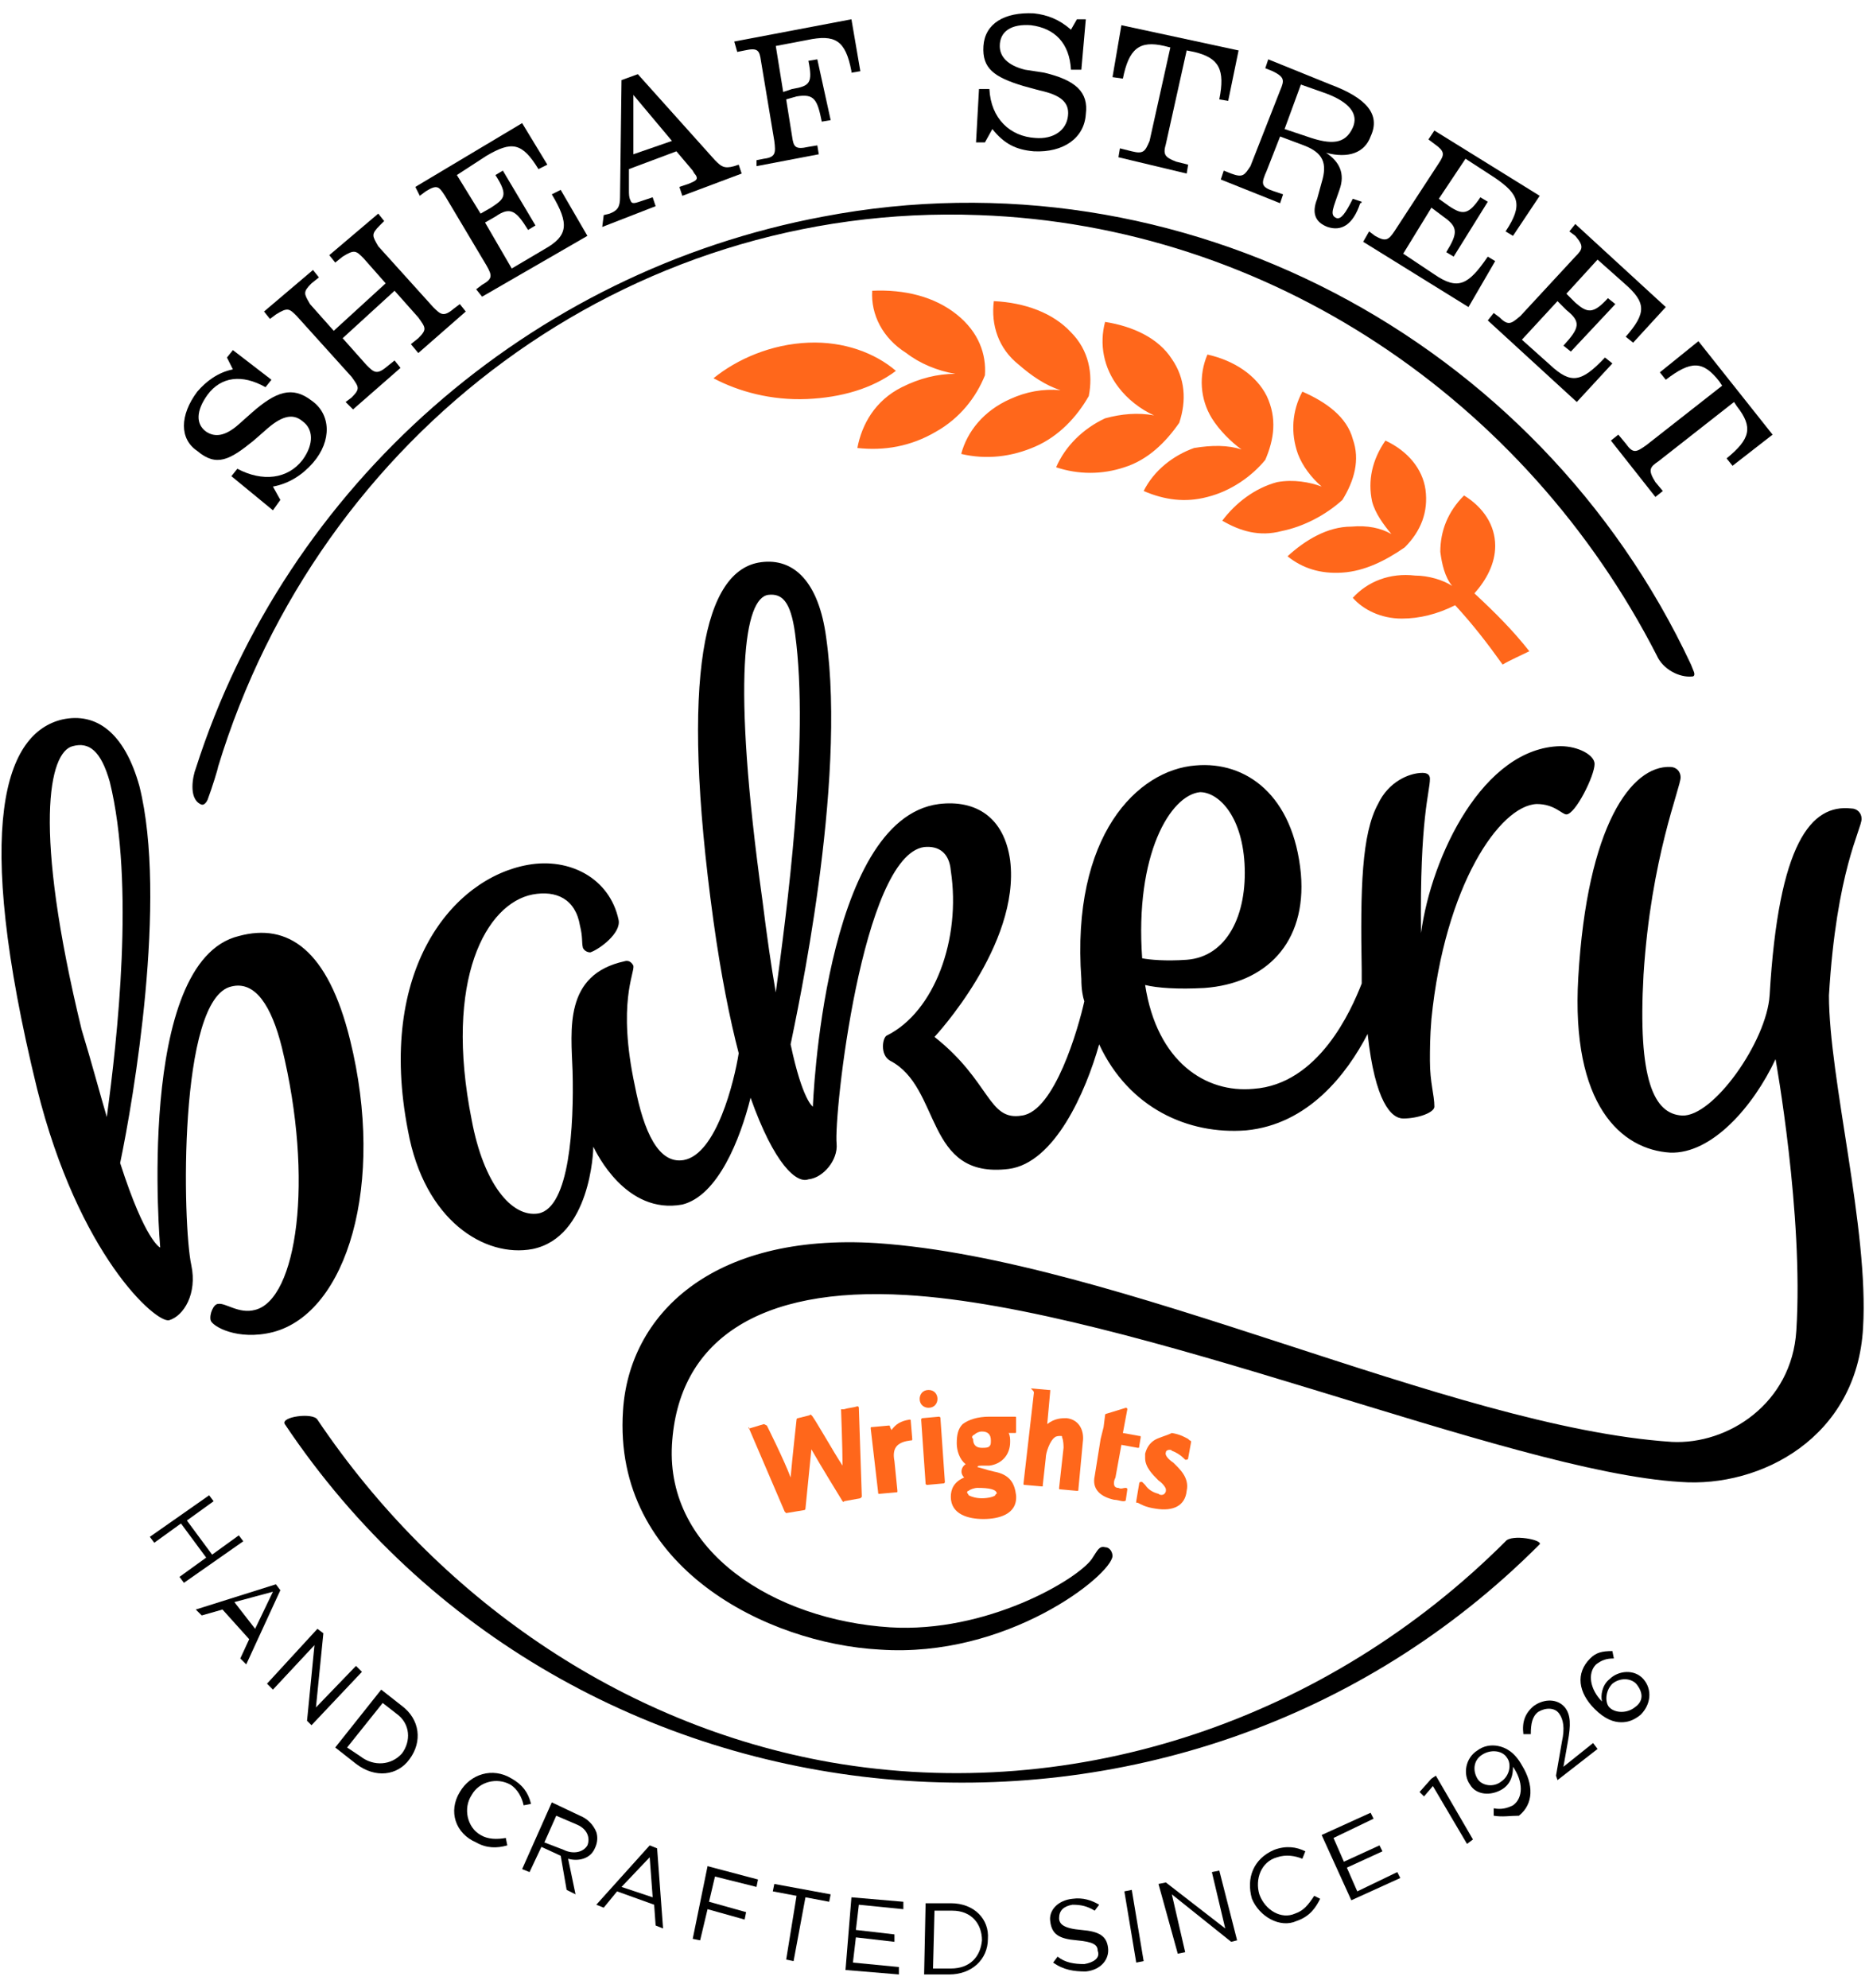 <?xml version="1.0" encoding="utf-8"?>
<!-- Generator: Adobe Illustrator 22.0.0, SVG Export Plug-In . SVG Version: 6.00 Build 0)  -->
<svg version="1.1" id="Layer_1" xmlns="http://www.w3.org/2000/svg" xmlns:xlink="http://www.w3.org/1999/xlink" x="0px" y="0px"
	 width="126px" height="134px" viewBox="0 0 126 134" style="enable-background:new 0 0 126 134;" xml:space="preserve">
<style type="text/css">
	.st0{fill:#FF671B;}
</style>
<g>
	<g>
		<g>
			<path d="M14.1,100.8l0.3,0.4l-1.8,1.3l1.7,2.3l1.8-1.3l0.3,0.4l-4,2.8l-0.3-0.4l1.8-1.3l-1.7-2.3l-1.8,1.3l-0.3-0.4L14.1,100.8z"
				/>
			<path d="M18.6,106.8l0.3,0.4l-2.3,5l-0.4-0.4l0.6-1.3l-1.8-2l-1.4,0.4l-0.4-0.4L18.6,106.8z M17.2,109.8l1.2-2.5l-2.6,0.7
				L17.2,109.8z"/>
			<path d="M21.4,109.8l0.4,0.3l-0.5,5l2.7-2.8l0.4,0.4l-3.4,3.6l-0.3-0.3l0.5-5.1l-2.8,3l-0.4-0.4L21.4,109.8z"/>
			<path d="M25.7,113.9l1.4,1.1c1.2,0.9,1.4,2.4,0.5,3.6l0,0c-0.8,1.1-2.3,1.3-3.6,0.3l-1.4-1.1L25.7,113.9z M24.3,118.4
				c0.9,0.7,2.1,0.6,2.8-0.2l0,0c0.6-0.8,0.6-2-0.4-2.7l-0.9-0.7l-2.4,3L24.3,118.4z"/>
			<path d="M31,120.8L31,120.8c0.7-1.2,2.2-1.7,3.5-0.9c0.7,0.4,1.1,0.9,1.3,1.7l-0.5,0.1c-0.1-0.5-0.4-1.1-0.9-1.4
				c-0.9-0.5-2.1-0.2-2.6,0.7l0,0c-0.6,0.9-0.3,2.2,0.6,2.7c0.5,0.3,1.1,0.3,1.7,0.2l0.1,0.5c-0.7,0.2-1.4,0.2-2.1-0.2
				C30.7,123.6,30.2,122.1,31,120.8z"/>
			<path d="M37.2,121.5l1.9,0.9c0.5,0.2,0.9,0.6,1.1,1.1c0.1,0.3,0.1,0.7-0.1,1.1l0,0c-0.3,0.7-1.1,0.9-1.8,0.7l0.5,2.4l-0.6-0.3
				l-0.4-2.3l-1.3-0.6l-0.8,1.7l-0.5-0.2L37.2,121.5z M38,124.7c0.6,0.3,1.3,0.2,1.6-0.3l0,0c0.2-0.5,0-1.1-0.7-1.4l-1.4-0.6
				l-0.8,1.8L38,124.7z"/>
			<path d="M43.8,124.4l0.5,0.2l0.4,5.4l-0.5-0.2l-0.1-1.4l-2.5-0.9l-0.9,1.1l-0.5-0.2L43.8,124.4z M44,127.9l-0.2-2.7l-1.9,2
				L44,127.9z"/>
			<path d="M47.7,125.8l3.4,0.9l-0.1,0.5l-2.8-0.7l-0.4,1.7l2.5,0.7l-0.1,0.5l-2.5-0.7l-0.5,2.1l-0.5-0.1L47.7,125.8z"/>
			<path d="M53.7,127.8l-1.6-0.3l0.1-0.5l3.8,0.7l-0.1,0.5l-1.6-0.3l-0.8,4.3l-0.5-0.1L53.7,127.8z"/>
			<path d="M57.4,127.9l3.5,0.3v0.5l-3-0.3l-0.2,1.7l2.6,0.3v0.5l-2.6-0.3l-0.2,1.7l3.1,0.3v0.5l-3.6-0.3L57.4,127.9z"/>
			<path d="M62.4,128.3h1.7c1.6,0,2.6,1.1,2.5,2.4l0,0c0,1.4-1.1,2.4-2.6,2.4h-1.7L62.4,128.3z M64.1,132.7c1.3,0,2-0.8,2.1-1.9l0,0
				c0-1.1-0.7-2-2-2H63l-0.1,3.9H64.1z"/>
			<path d="M71,132.3l0.3-0.4c0.5,0.4,1.1,0.5,1.8,0.5c0.6-0.1,1.1-0.4,0.9-0.9l0,0c0-0.4-0.3-0.6-1.4-0.7c-1.2-0.1-1.7-0.4-1.8-1.3
				l0,0c-0.1-0.7,0.5-1.4,1.5-1.5c0.7-0.1,1.3,0.1,1.8,0.4l-0.3,0.4c-0.5-0.3-0.9-0.4-1.5-0.4c-0.6,0.1-0.9,0.4-0.9,0.9l0,0
				c0,0.4,0.3,0.7,1.5,0.8c1.2,0.1,1.7,0.4,1.8,1.2l0,0c0.1,0.8-0.5,1.5-1.5,1.6C72.4,132.9,71.7,132.8,71,132.3z"/>
			<path d="M75.8,127.5l0.5-0.1l0.8,4.8l-0.5,0.1L75.8,127.5z"/>
			<path d="M78.1,127l0.5-0.1l4,3.1l-0.9-3.8l0.5-0.1l1.2,4.7l-0.4,0.1l-4-3.2l0.9,3.9l-0.5,0.1L78.1,127z"/>
			<path d="M84.4,128L84.4,128c-0.4-1.4,0.1-2.7,1.5-3.3c0.8-0.3,1.5-0.2,2.1,0.1l-0.2,0.5c-0.5-0.2-1.1-0.3-1.7-0.1
				c-1.1,0.3-1.5,1.5-1.2,2.5l0,0c0.4,1.1,1.5,1.7,2.4,1.3c0.6-0.2,0.9-0.6,1.3-1.2l0.4,0.2c-0.3,0.6-0.7,1.2-1.6,1.5
				C86.3,130,84.9,129.2,84.4,128z"/>
			<path d="M89.1,123.7l3.3-1.5l0.2,0.4l-2.7,1.3l0.7,1.6l2.4-1.1l0.2,0.4l-2.4,1.1l0.7,1.6l2.7-1.3l0.2,0.4l-3.3,1.5L89.1,123.7z"
				/>
			<path d="M96.6,120.4l-0.6,0.7l-0.3-0.3l0.8-0.9l0.3-0.2l2.5,4.3l-0.4,0.3L96.6,120.4z"/>
			<path d="M100.7,122.4v-0.5c0.5,0.1,0.9,0,1.3-0.2c0.7-0.5,0.7-1.6,0-2.6c0,0.5-0.1,1.1-0.7,1.5c-0.8,0.5-1.8,0.4-2.2-0.3l0,0
				c-0.5-0.7-0.3-1.8,0.5-2.3c0.4-0.3,0.9-0.4,1.4-0.3c0.5,0.1,1.1,0.4,1.6,1.3l0,0c0.8,1.3,0.8,2.6-0.2,3.4
				C101.8,122.4,101.3,122.5,100.7,122.4z M101.6,118.5L101.6,118.5c-0.3-0.5-1.1-0.6-1.7-0.2c-0.6,0.4-0.6,1.1-0.3,1.6l0,0
				c0.3,0.5,1.1,0.6,1.6,0.2C101.8,119.7,101.9,118.9,101.6,118.5z"/>
			<path d="M104.9,119.7l0.4-2.3c0.2-0.9,0.1-1.5-0.2-1.9c-0.3-0.4-0.9-0.4-1.4-0.1c-0.4,0.3-0.5,0.8-0.5,1.5h-0.5
				c-0.1-0.8,0.1-1.4,0.7-1.9c0.7-0.5,1.6-0.5,2.1,0.1l0,0c0.4,0.5,0.4,1.2,0.2,2.3l-0.3,1.7l2-1.6l0.3,0.4L105,120L104.9,119.7z"/>
			<path d="M109.3,116.1c-0.5,0-1.1-0.2-1.8-0.9l0,0c-1.1-1.1-1.3-2.4-0.3-3.4c0.4-0.4,0.8-0.5,1.5-0.5l0.1,0.5
				c-0.5,0-0.8,0.1-1.2,0.4c-0.6,0.6-0.4,1.7,0.4,2.5c-0.1-0.4,0-1.1,0.5-1.5c0.6-0.6,1.7-0.7,2.3,0l0,0c0.6,0.7,0.5,1.7-0.2,2.4
				C110.1,116,109.7,116.1,109.3,116.1z M110.3,113.5L110.3,113.5c-0.4-0.4-1.1-0.4-1.6,0c-0.5,0.5-0.5,1.3-0.2,1.6l0,0
				c0.4,0.4,1.2,0.4,1.7,0C110.8,114.7,110.8,114.1,110.3,113.5z"/>
		</g>
		<g>
			<path d="M15.6,32.1l0.4-0.5c1.7,0.9,3.4,0.7,4.4-0.6c0.8-1.1,0.7-2.1,0-2.6c-0.7-0.6-1.5-0.3-2.5,0.6l-0.8,0.7
				c-1.6,1.3-2.5,1.8-3.8,0.7c-1.2-0.8-1.2-2.4,0-4c0.6-0.7,1.4-1.3,2.4-1.5l-0.4-0.8l0.4-0.5l2.6,2l-0.4,0.5
				c-1.6-0.9-3-0.7-3.9,0.5c-0.8,1.1-0.8,2-0.1,2.5c0.6,0.4,1.3,0.3,2.2-0.5l0.9-0.8c1.6-1.4,2.7-1.8,4-0.8c1.3,0.9,1.4,2.7,0.1,4.2
				c-0.7,0.8-1.6,1.4-2.7,1.6l0.5,0.9l-0.5,0.7L15.6,32.1z"/>
			<path d="M23.3,27.1l0.4-0.3c0.6-0.6,0.5-0.7,0-1.4L20,21.3c-0.5-0.5-0.6-0.6-1.4-0.1l-0.4,0.3L17.8,21l3.3-2.8l0.4,0.5L21,19.1
				c-0.6,0.6-0.5,0.7-0.1,1.4l1.6,1.8l3.5-3.2l-1.5-1.7c-0.5-0.5-0.6-0.6-1.4-0.1l-0.5,0.4l-0.4-0.5l3.3-2.8l0.4,0.5l-0.3,0.3
				c-0.6,0.6-0.5,0.7-0.1,1.4l3.7,4.1c0.5,0.5,0.7,0.7,1.4,0.1l0.4-0.3l0.4,0.5l-3.2,2.8l-0.5-0.6l0.5-0.4c0.6-0.6,0.5-0.7,0-1.4
				l-1.6-1.8l-3.5,3.2l1.6,1.8c0.5,0.5,0.7,0.7,1.4,0.1l0.5-0.4l0.4,0.5l-3.2,2.8L23.3,27.1z"/>
			<path d="M32.1,19.5l0.4-0.3c0.7-0.4,0.7-0.6,0.3-1.3L30,13.2c-0.4-0.6-0.5-0.8-1.3-0.3l-0.4,0.3L28,12.6l7.2-4.3l1.7,2.8
				l-0.6,0.3c-1.1-1.8-1.8-1.9-3.5-0.9l-2,1.3l1.6,2.6l0.7-0.4c0.9-0.6,1.2-0.8,0.3-2.2l0.5-0.3l2.2,3.7l-0.5,0.3
				c-0.8-1.3-1.2-1.6-2.2-0.9l-0.7,0.4l1.8,3.1l2.2-1.3c1.6-0.9,1.7-1.7,0.5-3.7l0.6-0.3l1.8,3.1L32.5,20L32.1,19.5z"/>
			<path d="M40.7,14.5l0.4-0.1c0.5-0.2,0.7-0.4,0.7-1.1l0.1-7.9L43,5l5.2,5.8c0.4,0.4,0.6,0.6,1.3,0.4l0.3-0.1l0.2,0.6L46,13.2
				l-0.2-0.6l0.6-0.2c0.5-0.2,0.7-0.3,0.5-0.6c0,0-0.1-0.1-0.2-0.3l-1.1-1.3l-3.2,1.2v1.4c0,0.3,0,0.5,0.1,0.7
				c0.1,0.3,0.3,0.2,0.9,0l0.6-0.2l0.2,0.6l-3.6,1.4L40.7,14.5z M45.3,9.5l-2.6-3.1v4L45.3,9.5z"/>
			<path d="M51,10.8l0.5-0.1c0.8-0.1,0.8-0.4,0.7-1.2l-0.9-5.4c-0.1-0.7-0.2-0.9-1.1-0.7l-0.5,0.1l-0.2-0.7l7.9-1.5l0.6,3.5
				l-0.6,0.1V4.8c-0.4-2.1-1.1-2.5-3-2.1l-2.1,0.4l0.5,3.1l0.6-0.2c1.2-0.2,1.4-0.4,1.1-1.9l0.6-0.1L56,8.1l-0.6,0.1
				c-0.3-1.5-0.5-1.9-1.7-1.7L53,6.7l0.4,2.5c0.1,0.7,0.2,0.9,1.1,0.7l0.6-0.1l0.1,0.6L51,11.2V10.8z"/>
			<path d="M66,6h0.7c0.1,2,1.4,3.2,3.1,3.3C71,9.4,71.9,8.8,72,7.8c0.1-0.9-0.5-1.4-1.9-1.7L69,5.8c-2-0.6-2.8-1.2-2.7-2.7
				c0.1-1.5,1.4-2.3,3.4-2.2C70.6,1,71.4,1.3,72.2,2l0.4-0.7h0.6l-0.3,3.4h-0.7c-0.1-1.8-1.1-2.8-2.7-3c-1.3-0.1-2.1,0.4-2.1,1.4
				c0,0.7,0.5,1.3,1.7,1.6l1.3,0.2c2.1,0.5,3,1.3,2.8,2.8c-0.1,1.6-1.5,2.6-3.5,2.5c-1.2-0.1-2-0.5-2.8-1.5l-0.5,0.9h-0.6L66,6z"/>
			<path d="M75.6,1.7l7.9,1.7l-0.7,3.4l-0.6-0.1c0.4-2,0-2.8-1.7-3.2L80,3.4l-1.4,6.3c-0.2,0.7-0.1,0.9,0.7,1.2l0.8,0.2l-0.1,0.6
				l-4.6-1.1l0.1-0.6l0.8,0.2c0.8,0.2,0.9,0,1.2-0.7l1.4-6.3l-0.4-0.1c-1.7-0.4-2.4,0.2-2.8,2.2L75,5.2L75.6,1.7z"/>
			<path d="M85.9,12.9l0.6,0.2l-0.2,0.6l-4-1.6l0.2-0.6l0.5,0.2c0.8,0.3,0.9,0.1,1.3-0.5l2-5.1c0.3-0.7,0.3-0.9-0.5-1.3l-0.5-0.2
				L85.5,4l4.2,1.7c2.4,0.9,3.4,2,2.7,3.5c-0.4,1.1-1.5,1.5-3,1.1c0.9,0.6,1.3,1.4,0.9,2.5c-0.4,1.2-0.7,1.7-0.2,1.9
				c0.3,0.1,0.6-0.3,1.1-1.3l0.6,0.2c0,0,0,0.1-0.1,0.1c-0.5,1.5-1.3,1.9-2.2,1.6c-0.8-0.3-1.1-0.9-0.7-1.9l0.3-1.1
				c0.4-1.3,0.1-2-1.2-2.5l-1.6-0.6l-0.9,2.3C85,12.4,85,12.6,85.9,12.9z M88.1,9.2c1.7,0.6,2.6,0.5,3.1-0.6
				c0.4-0.9-0.2-1.7-1.8-2.3l-1.7-0.6l-1.1,3L88.1,9.2z"/>
			<path d="M92.3,15.6l0.4,0.3c0.7,0.4,0.9,0.3,1.3-0.3l3-4.6c0.4-0.6,0.4-0.8-0.3-1.3l-0.4-0.3l0.4-0.6l7.1,4.4l-1.8,2.7l-0.5-0.3
				c1.2-1.8,0.9-2.5-0.7-3.6l-2-1.3L97,13.4l0.7,0.5c0.9,0.6,1.3,0.6,2.1-0.6l0.5,0.3L98,17.3L97.5,17c0.8-1.3,0.8-1.7-0.2-2.4
				L96.5,14l-1.9,3.1l2.1,1.4c1.6,1.1,2.3,0.7,3.6-1.2l0.5,0.3L99,20.7l-7.1-4.4L92.3,15.6z"/>
			<path d="M100.7,21.1l0.4,0.3c0.6,0.6,0.8,0.4,1.4-0.1l3.7-4c0.5-0.5,0.6-0.7,0-1.4l-0.4-0.3l0.4-0.5l6.1,5.6l-2.2,2.4l-0.5-0.4
				c1.4-1.6,1.4-2.3-0.1-3.6l-1.8-1.6l-2.1,2.3l0.6,0.6c0.8,0.7,1.2,0.8,2.2-0.3l0.5,0.4l-3,3.2l-0.5-0.4c1.1-1.2,1.2-1.6,0.2-2.4
				l-0.6-0.6l-2.4,2.6l1.9,1.7c1.4,1.3,2.1,1.2,3.7-0.5l0.5,0.4l-2.4,2.6l-6-5.5L100.7,21.1z"/>
			<path d="M114.5,23l5,6.3l-2.7,2.1l-0.4-0.5c1.6-1.3,1.8-2.1,0.7-3.5l-0.2-0.3l-5.1,4c-0.6,0.4-0.7,0.6-0.2,1.4l0.5,0.6l-0.5,0.4
				l-3-3.8l0.5-0.4l0.5,0.6c0.5,0.7,0.7,0.6,1.4,0.1l5.1-4l-0.2-0.3c-1.1-1.4-1.9-1.4-3.6-0.1l-0.4-0.5L114.5,23z"/>
		</g>
		<path class="st0" d="M91.1,35.5c1.1-0.1,2,0.1,2.7,0.5c-0.5-0.6-1.1-1.4-1.3-2.2c-0.3-1.4,0-2.8,0.9-4.1c1.5,0.7,2.5,1.9,2.7,3.3
			c0.2,1.5-0.3,2.8-1.4,3.9c-1.3,0.9-2.7,1.6-4.2,1.7c-1.5,0.1-2.7-0.3-3.7-1.1C88,36.4,89.5,35.5,91.1,35.5z M82.4,35.1
			c1.2,0.7,2.5,1.1,4,0.7c1.5-0.3,3-1.1,4.1-2.1c0.8-1.3,1.2-2.7,0.7-4.1c-0.4-1.5-1.8-2.5-3.4-3.2c-0.7,1.3-0.8,2.8-0.3,4.2
			c0.3,0.8,0.9,1.6,1.6,2.2c-0.8-0.3-1.9-0.5-3-0.3C84.6,32.9,83.3,33.9,82.4,35.1z M91.2,40.3c0.7,0.8,1.9,1.4,3.3,1.4
			c1.2,0,2.4-0.3,3.6-0.9c1.2,1.3,2.2,2.6,3.2,4c0.5-0.3,1.2-0.6,1.8-0.9c-1.1-1.4-2.3-2.6-3.7-3.9c0.8-0.9,1.4-2,1.4-3.2
			c0-1.4-0.8-2.6-2.1-3.4c-1.1,1.1-1.6,2.4-1.6,3.8c0.1,0.8,0.3,1.7,0.8,2.3c-0.6-0.4-1.6-0.7-2.5-0.7
			C93.7,38.6,92.2,39.2,91.2,40.3z M77.1,33.1c1.4,0.6,2.8,0.8,4.3,0.4c1.6-0.4,3-1.4,3.9-2.5c0.6-1.4,0.8-2.8,0.1-4.3
			c-0.7-1.4-2.2-2.4-4-2.8c-0.6,1.4-0.5,3,0.3,4.3c0.5,0.8,1.3,1.6,2,2.1c-0.9-0.3-2-0.3-3.2-0.1C79.1,30.7,77.8,31.7,77.1,33.1z
			 M71.2,31.5c1.5,0.5,3.1,0.5,4.6,0c1.6-0.5,2.8-1.7,3.7-3c0.5-1.5,0.4-3-0.5-4.3c-0.9-1.4-2.6-2.2-4.5-2.5
			c-0.4,1.5-0.1,3.1,0.9,4.4c0.6,0.8,1.5,1.5,2.4,1.9c-1.1-0.2-2.2-0.1-3.3,0.2C73,28.9,71.8,30.1,71.2,31.5z M64.8,30.6
			c1.7,0.4,3.4,0.2,5-0.5s2.8-2,3.6-3.4c0.3-1.5,0-3.1-1.2-4.3c-1.2-1.3-3.1-2-5.2-2.1c-0.2,1.6,0.3,3.2,1.7,4.3
			c0.8,0.7,1.8,1.4,2.8,1.7c-1.2-0.1-2.3,0.1-3.4,0.6C66.3,27.7,65.2,29.1,64.8,30.6z M64.5,21.2C63,20,61,19.5,58.8,19.6
			c-0.1,1.6,0.7,3.2,2.3,4.2c0.9,0.7,2.1,1.2,3.3,1.4c-1.2,0-2.4,0.3-3.6,0.9c-1.8,0.9-2.7,2.5-3,4.1c1.8,0.2,3.6-0.1,5.3-1.1
			c1.6-0.9,2.7-2.3,3.3-3.8C66.5,23.9,66,22.4,64.5,21.2z M60.4,25c-1.4-1.2-3.5-2-5.9-1.9c-2.5,0.1-4.8,1.1-6.4,2.4
			c1.7,0.9,3.9,1.5,6.3,1.4C56.7,26.8,58.8,26.2,60.4,25z"/>
		<g>
			<g>
				<path d="M101.5,103.9c-11.9,11.9-28.8,17.8-45.5,14.9c-14.2-2.5-26.6-11.2-34.6-23.1c-0.3-0.5-2.5-0.2-2.2,0.3
					c19.2,28.7,60.4,32.4,84.6,8.1C104,103.8,101.9,103.4,101.5,103.9L101.5,103.9z"/>
			</g>
		</g>
		<g>
			<path d="M125.6,89.5c-0.4,7.4-6.9,10.8-12.3,10.4c-11.7-0.7-36.9-11.7-52.2-12.6c-10-0.6-15.4,3.1-15.8,10.1
				c-0.4,7.2,6.9,11.8,14.7,12.3c6.5,0.4,12.6-3.2,13.6-4.6c0.4-0.6,0.5-0.9,0.9-0.8c0.3,0,0.5,0.3,0.5,0.6
				c-0.1,1.3-7.1,6.9-15.7,6.3c-7.5-0.4-18-5.5-17.3-16.1c0.4-6.4,5.9-12,17.1-11.3c16.3,1.1,38.6,12.4,53.6,13.4
				c3.8,0.2,8.1-2.6,8.4-7.5c0.5-7.8-1.4-18.3-1.4-18.3c-1.5,3.2-4.3,6.4-7.1,6.3c-3.3-0.2-6.7-3.2-6.2-11.8
				c0.6-10.3,3.6-14.3,6.2-14.2c0.4,0,0.7,0.3,0.7,0.7c0,0.7-2,5.4-2.5,13.3c-0.4,7.1,0.7,9.4,2.6,9.5c2.1,0.1,5.7-5,5.9-8.1
				c0.6-10.3,2.8-12.9,5.5-12.6c0.4,0,0.7,0.3,0.7,0.7c0,0.7-1.7,3.5-2.2,11.9C123.3,72.7,126,82.9,125.6,89.5z M50.6,74
				c-0.7,2.8-2.2,6.6-4.6,7.2c-3.8,0.7-5.8-3.5-6-3.9c0,0.3-0.2,6.1-4.1,6.9c-3.2,0.6-7.3-1.9-8.4-8c-2.1-10.8,3-17,8.1-17.9
				c2.8-0.5,5.5,0.9,6.1,3.7c0.2,0.9-1.3,2-1.9,2.2c-0.2,0-0.4-0.1-0.5-0.3c-0.1-0.4,0-0.7-0.2-1.5c-0.3-1.8-1.6-2.4-3.2-2.1
				c-3.1,0.6-6,5.7-4.1,15.2c0.8,4.3,2.7,6.6,4.5,6.3c2.1-0.4,2.4-5.9,2.3-9.6c-0.1-2.8-0.6-6.5,3.5-7.4c0.3-0.1,0.5,0.1,0.6,0.3
				c0.1,0.5-1.1,2.5,0.1,8.1c0.6,3.1,1.6,5.3,3.3,5c2.2-0.4,3.4-5.3,3.7-7.2c-0.6-2.3-1.2-5.3-1.7-8.9c-2.3-16.7-0.6-23.7,3.2-24.2
				c2.2-0.3,3.9,1.3,4.4,5.1c1.4,9.9-2,25.4-2.4,27.4c0.8,3.8,1.5,4.2,1.5,4.2s0.7-19.4,8.5-20.4c2.5-0.3,4.4,0.9,4.8,3.8
				c0.7,5.7-5.1,11.9-5.1,11.9c3.8,3,3.6,5.7,5.9,5.3c2.2-0.3,3.8-5.9,4.2-7.7c-0.1-0.3-0.2-0.8-0.2-1.5c-0.7-9.7,3.8-14.1,7.7-14.4
				c3.4-0.3,6.6,2,7.1,7.3c0.4,4.7-2.4,7.4-6.5,7.7c-1.8,0.1-3.2,0-4-0.2c0.8,5.2,4.1,7.3,7.3,7c4.4-0.3,6.6-5.3,7.3-7.1
				c0-0.3,0-0.6,0-0.9c-0.1-5.5,0-9.2,1.1-11.2c0.7-1.5,2.1-2.1,3-2.1c0.4,0,0.5,0.2,0.5,0.4c0,0.9-0.7,2.6-0.6,10.4
				c0.7-5.2,4.2-12.5,9.4-12.6c1.2,0,2.3,0.6,2.3,1.2c0,0.8-1.3,3.4-1.9,3.4c-0.3,0-0.8-0.7-2-0.7c-2.5,0.1-6.2,5.5-7.1,14.5
				c-0.1,1.2-0.1,2.1-0.1,2.8c0,1.5,0.3,2.3,0.3,3.1c0,0.4-1.1,0.8-2.1,0.8c-0.8,0-1.9-1.1-2.4-5.7c-1.4,2.7-4,6.1-8.2,6.5
				c-3.9,0.3-7.9-1.5-9.9-5.8c-0.9,3.2-3,8-6.1,8.4c-5.7,0.7-4.5-5.5-8-7.3c-0.7-0.4-0.5-1.6-0.2-1.7c3.2-1.6,5-6.5,4.3-11.1
				c-0.1-1.2-0.8-1.7-1.8-1.6c-4.2,0.6-6.1,18.1-5.9,20c0.1,1.1-0.9,2.3-1.9,2.4C53.7,79.8,52.2,78.5,50.6,74z M77,64.6
				c0.5,0.1,1.6,0.2,3,0.1c2.7-0.2,4.1-3,3.9-6.5c-0.2-3.3-1.8-4.8-3-4.8C78.9,53.6,76.5,57.6,77,64.6z M51.4,60.7
				c0.3,2.4,0.6,4.5,0.9,6.2c0.7-5.2,2.3-16.9,1.3-24.2c-0.3-2.2-0.9-2.7-1.8-2.6C50.2,40.3,49.3,45.6,51.4,60.7z M23.6,70.1
				c2.4,9.7-0.2,18.4-5.2,19.7c-2.4,0.6-4.1-0.4-4.2-0.8c-0.1-0.4,0.2-1.1,0.5-1.1c0.5-0.1,1.4,0.7,2.5,0.4c2.8-0.7,4-8.7,1.8-17.7
				c-0.7-2.8-1.8-4.5-3.4-4.1c-3.6,0.8-3.3,16.1-2.7,18.8c0.4,1.9-0.5,3.4-1.5,3.7c-0.9,0.2-6.1-4.4-8.9-15.6
				c-4.4-18-2.1-24,1.7-24.9C6.5,48,8.4,49.4,9.4,53c1.9,7.6-0.4,21.1-1.3,25.4c1.7,5.3,2.7,5.7,2.7,5.7s-1.7-19.3,5.3-21
				C19.4,62.2,22.1,64,23.6,70.1z M7.2,75.3c0.7-5.2,1.9-15.7,0.2-22.6C6.8,50.6,6,50,4.9,50.3c-1.6,0.4-2.7,5.5,0.6,19.1
				C6.2,71.7,6.7,73.6,7.2,75.3z"/>
		</g>
		<g>
			<path d="M13.2,51.8c6.1-19.1,22.5-33.5,42.3-37.2c24.1-4.6,48.2,8.2,58.5,30.2l0.2,0.5c0.1,0.3-0.1,0.3-0.1,0.3l0,0
				c-0.9,0.1-2-0.5-2.4-1.4C102.9,27,85.6,15.2,66,14.5c-23.8-0.9-44.5,14.8-51.3,37.2l0,0c0,0.1-0.4,1.4-0.7,2.2
				c0,0-0.2,0.5-0.5,0.3C12.7,53.8,13,52.3,13.2,51.8z"/>
		</g>
	</g>
	<g>
		<path class="st0" d="M69.7,93.9L69,100c0,0.1,0,0.1,0.1,0.1l1.1,0.1h0.1c0,0,0,0,0-0.1l0.2-1.8c0-0.4,0.3-1.2,0.6-1.4
			c0.1-0.1,0.3-0.1,0.4-0.1c0.1,0,0.1,0,0.1,0.1c0.1,0.2,0.1,0.6,0.1,0.7l-0.3,2.7c0,0.1,0,0.1,0.1,0.1l1.1,0.1c0.1,0,0.1,0,0.1-0.1
			l0.3-3.2c0.1-0.7-0.2-1.5-1.1-1.6c-0.3,0-0.8,0-1.3,0.4l0.2-2.2v-0.1c0,0,0,0-0.1,0l-1.1-0.1h-0.1C69.7,93.8,69.7,93.8,69.7,93.9
			L69.7,93.9z"/>
		<path class="st0" d="M62.2,95.6c-0.1,0-0.1,0.1-0.1,0.1l0.3,4.3c0,0.1,0.1,0.1,0.1,0.1l1.1-0.1c0.1,0,0.1-0.1,0.1-0.1l-0.3-4.3
			c0-0.1-0.1-0.1-0.1-0.1L62.2,95.6z"/>
		<path class="st0" d="M60.1,96.4c0.3-0.4,0.6-0.6,1.2-0.7c0.1,0,0.1,0,0.1,0.1l0.1,1.2c0,0.1,0,0.1-0.1,0.1
			c-0.8,0.1-1.3,0.4-1.1,1.4l0.2,2c0,0.1,0,0.1-0.1,0.1l-1.1,0.1c-0.1,0-0.1,0-0.1-0.1l-0.5-4.3c0-0.1,0-0.1,0.1-0.1l1.1-0.1
			c0.1,0,0.1,0,0.1,0.1L60.1,96.4L60.1,96.4z"/>
		<path class="st0" d="M50.5,96.3l2.4,5.6l0.1,0.1l1.2-0.2c0,0,0.1,0,0.1-0.1c0,0,0.3-3,0.4-4c0.5,0.9,2.1,3.5,2.1,3.5
			s0.1,0.1,0.1,0l1.1-0.2l0.1-0.1l-0.2-6c0-0.1-0.1-0.1-0.1-0.1c-0.3,0.1-0.6,0.1-0.9,0.2L56.7,95c0,0,0.1,2.6,0.1,3.8
			c-0.6-0.9-2-3.4-2.1-3.4c0,0-0.1-0.1-0.1,0l-0.8,0.2c0,0-0.1,0-0.1,0.1c0,0-0.3,2.7-0.4,3.9c-0.4-1.1-1.6-3.5-1.6-3.5L51.5,96
			L50.5,96.3C50.5,96.1,50.4,96.3,50.5,96.3"/>
		<path class="st0" d="M62.6,93.7c-0.4,0-0.6,0.3-0.6,0.6c0,0.4,0.3,0.6,0.6,0.6c0.4,0,0.6-0.3,0.6-0.6C63.2,94,63,93.7,62.6,93.7"
			/>
		<path class="st0" d="M67,99.2l-0.4-0.1c-0.3-0.1-0.7-0.2-0.7-0.2l0,0c0-0.1,0.1-0.1,0.5-0.1h0.3c0.8-0.1,1.4-0.7,1.4-1.6
			c0-0.2,0-0.4-0.1-0.6h0.4c0.1,0,0.1,0,0.1-0.1v-0.9c0-0.1,0-0.1-0.1-0.1h-1.7c-0.8,0-1.4,0.2-1.8,0.5c-0.3,0.3-0.4,0.7-0.4,1.3
			c0,0.5,0.2,1.1,0.6,1.4c-0.3,0.2-0.4,0.6-0.1,0.9c-0.7,0.3-0.9,0.8-0.9,1.3c0,1.2,1.2,1.5,2.2,1.5s2.3-0.3,2.2-1.6
			C68.4,100,68.1,99.4,67,99.2 M65.7,96.7c0.1-0.1,0.3-0.2,0.5-0.2c0.4,0,0.6,0.2,0.6,0.6c0,0.2,0,0.3-0.1,0.4
			c-0.1,0.1-0.3,0.1-0.5,0.1c-0.4,0-0.6-0.2-0.6-0.6C65.5,96.9,65.5,96.8,65.7,96.7 M67.1,100.8c-0.1,0.1-0.5,0.2-0.9,0.2
			c-0.4,0-0.7-0.1-0.9-0.2c0-0.1-0.1-0.1-0.1-0.2c0,0,0-0.1,0.1-0.1c0.1-0.1,0.4-0.2,0.6-0.2c0.8,0,1.3,0.1,1.3,0.4
			C67.1,100.7,67.1,100.8,67.1,100.8"/>
		<path class="st0" d="M74.2,97l-0.4,2.5c-0.2,0.9,0.4,1.4,1.3,1.6c0.2,0,0.5,0.1,0.6,0.1s0.2,0,0.2-0.1l0.1-0.7
			c0-0.1-0.1-0.1-0.1-0.1c-0.2,0-0.3,0.1-0.5,0c-0.2,0-0.3-0.1-0.3-0.3c0-0.1,0-0.2,0.1-0.4l0.4-2.2l1.1,0.2c0.1,0,0.1,0,0.1-0.1
			l0.1-0.6c0-0.1,0-0.1-0.1-0.1l-1.1-0.2L76,95c0-0.1-0.1-0.1-0.1-0.1l-1.3,0.4c0,0-0.1,0-0.1,0.1l-0.1,0.8"/>
		<path class="st0" d="M77.8,97.1c-0.3,0.2-0.5,0.5-0.6,0.9c0,0.1,0,0.2,0,0.3c0,0.6,0.5,1.1,0.9,1.5c0.3,0.2,0.5,0.5,0.5,0.6
			c0,0,0,0,0,0.1c0,0,0,0.1-0.1,0.2c-0.1,0.1-0.3,0.1-0.4,0c-0.4-0.1-0.7-0.3-0.9-0.6L77,99.9h-0.1c0,0-0.1,0-0.1,0.1l-0.2,1.2v0.1
			h0.1c0.2,0.1,0.5,0.3,1.2,0.4c1.2,0.2,2-0.2,2.1-1.2c0.2-0.9-0.5-1.5-0.9-1.9c-0.3-0.2-0.6-0.5-0.5-0.7c0-0.2,0.4-0.2,0.4-0.1
			c0.3,0.1,0.6,0.3,0.8,0.5l0.1,0.1H80c0,0,0.1,0,0.1-0.1l0.2-1.1c0,0,0-0.1-0.1-0.1l-0.1-0.1c-0.2-0.1-0.5-0.3-1.1-0.4
			C78.6,96.8,78.1,96.9,77.8,97.1"/>
	</g>
</g>
</svg>
